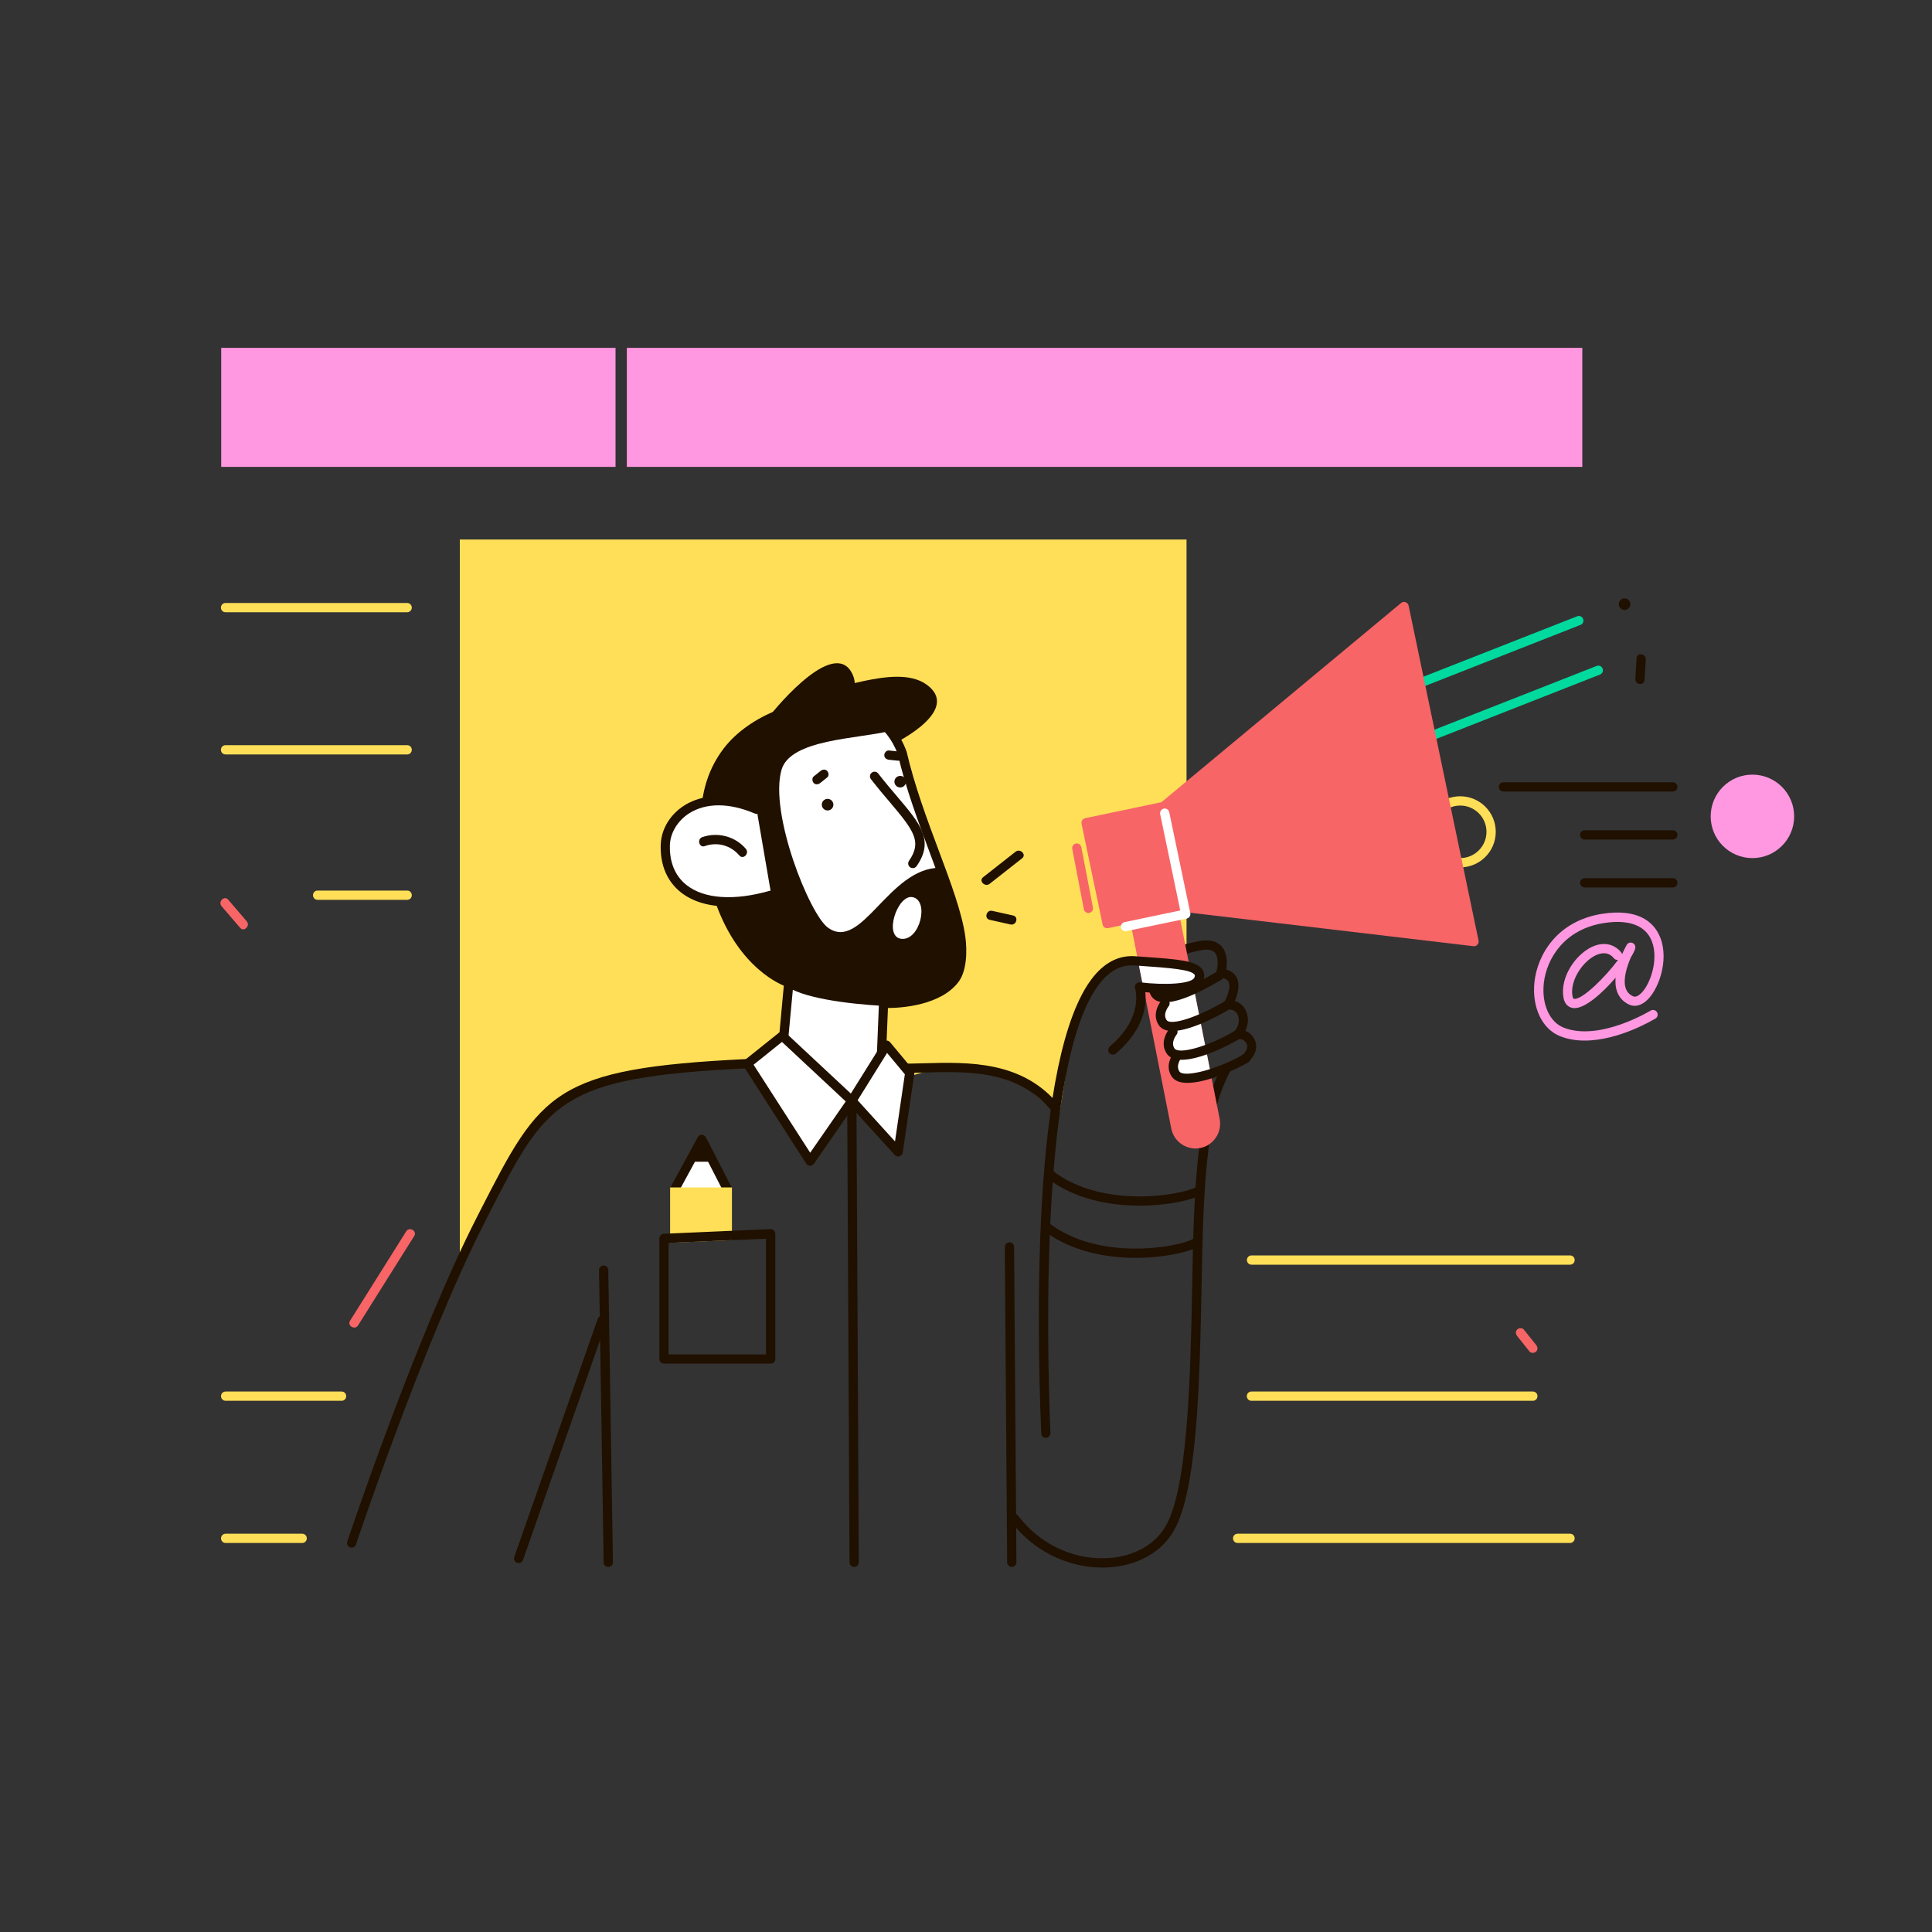 <?xml version="1.0" encoding="utf-8"?>
<!-- Generator: Adobe Illustrator 21.0.2, SVG Export Plug-In . SVG Version: 6.00 Build 0)  -->
<svg version="1.1" id="Слой_1" xmlns="http://www.w3.org/2000/svg" xmlns:xlink="http://www.w3.org/1999/xlink" x="0px" y="0px"
	 viewBox="0 0 2000 2000" style="enable-background:new 0 0 2000 2000;" xml:space="preserve">
<rect x="0" y="0" width="2000" height="2000" fill="#333333" stroke="none"/>
<style type="text/css">
	.st0{fill:#FFDF57;}
	.st1{fill:#201000;}
	.st2{fill:#00DA9F;}
	.st3{fill:#FF98E1;}
	.st4{fill:#F76567;}
	.st5{fill:#FFFFFF;}
</style>
<g id="Objects">
	<path class="st0" d="M1511.6,897.9c-20.3,0-36.8-16.5-36.8-36.8c0-20.3,16.5-36.8,36.8-36.8c20.3,0,36.8,16.5,36.8,36.8
		C1548.4,881.4,1531.9,897.9,1511.6,897.9z M1511.6,833.9c-15,0-27.2,12.2-27.2,27.2s12.2,27.2,27.2,27.2c15,0,27.2-12.2,27.2-27.2
		S1526.6,833.9,1511.6,833.9z"/>
	<ellipse transform="matrix(0.78 -0.626 0.626 0.78 -21.381 1190.158)" class="st1" cx="1681.5" cy="625.5" rx="6" ry="6"/>
	<path class="st2" d="M1419.9,731.5c-1.9,0-3.7-1.2-4.5-3c-1-2.5,0.2-5.3,2.7-6.2l214.5-84.3c2.4-1,5.3,0.2,6.2,2.7
		c1,2.5-0.2,5.3-2.7,6.2l-214.5,84.3C1421,731.4,1420.5,731.5,1419.9,731.5z"/>
	<path class="st2" d="M1440.1,782.9c-1.9,0-3.7-1.2-4.5-3c-1-2.5,0.2-5.3,2.7-6.2l214.5-84.3c2.4-1,5.3,0.2,6.2,2.7
		c1,2.5-0.2,5.3-2.7,6.2l-214.5,84.3C1441.2,782.7,1440.6,782.9,1440.1,782.9z"/>
	<circle class="st3" cx="1814.1" cy="845.1" r="43.2"/>
	<path class="st3" d="M1640.5,1077.2c-8.7,0-17.3-1.3-25.4-4.5c-18.8-7.4-29.5-30.1-26.6-56.4c3.1-28,23.5-63.2,70.5-70.4
		c36.3-5.5,51.6,8.3,58,20.9c11.7,22.9,1.5,54.8-11,67.6c-6.3,6.5-13.6,8.5-19.9,5.4c-6.3-3.1-10.5-8-12.5-14.5
		c-1.3-4.1-1.5-8.6-1.1-13.2c-13.7,15.9-31.2,31.5-42.5,31.5c-0.1,0-0.2,0-0.4,0c-2.8-0.1-9.4-1.3-11.1-11
		c-3.7-21.1,12.6-44.5,29.5-52.4c11.6-5.4,22.6-3.4,30.2,5.6c0.5,0.6,0.8,1.3,1,2c2.4-5.5,4.6-9.3,4.8-9.7c1.2-2.1,3.7-2.9,5.9-2
		c2.2,0.9,3.4,3.2,2.9,5.6c-0.5,2.2-2.2,5.6-4.6,9.5c-4,9.2-8.2,22.4-5.4,31.4c1.2,4,3.7,6.8,7.6,8.7c3.1,1.5,6.5-1.1,8.9-3.5
		c10-10.2,18.8-38,9.3-56.5c-7.2-14-23.8-19.5-48-15.8c-41.6,6.4-59.6,37.3-62.4,61.9c-2.5,21.9,5.8,40.6,20.5,46.4
		c37.1,14.6,89.4-17.3,90-17.6c2.3-1.4,5.2-0.7,6.6,1.6c1.4,2.3,0.7,5.2-1.6,6.6C1711.7,1055.5,1676,1077.2,1640.5,1077.2z
		 M1660.3,986.8c-2.6,0-5.4,0.7-8.4,2.1c-13.4,6.3-26.9,26-24.1,42.1c0.5,3,1.4,3.1,2,3.1c9.3,0.1,32.6-23.4,45.2-40.4
		c-1.6,0.2-3.2-0.4-4.3-1.7C1667.9,988.5,1664.4,986.8,1660.3,986.8z"/>
	<path class="st1" d="M1731.7,819.4h-175.3c-2.7,0-4.8-2.1-4.8-4.8c0-2.7,2.1-4.8,4.8-4.8h175.3c2.7,0,4.8,2.1,4.8,4.8
		C1736.5,817.3,1734.3,819.4,1731.7,819.4z"/>
	<path class="st1" d="M1731.7,869.1h-91.2c-2.7,0-4.8-2.1-4.8-4.8s2.1-4.8,4.8-4.8h91.2c2.7,0,4.8,2.1,4.8,4.8
		S1734.3,869.1,1731.7,869.1z"/>
	<path class="st1" d="M1731.7,918.7h-91.2c-2.7,0-4.8-2.1-4.8-4.8s2.1-4.8,4.8-4.8h91.2c2.7,0,4.8,2.1,4.8,4.8
		S1734.3,918.7,1731.7,918.7z"/>
	<path class="st1" d="M1694.2,681.4c-0.4,7.1-0.9,14.3-1.3,21.4c-0.4,6.2,9.1,7.4,9.5,1.2c0.4-7.1,0.9-14.3,1.3-21.4
		C1704.1,676.5,1694.5,675.2,1694.2,681.4z"/>
	<path class="st4" d="M255.4,953.7c-6.4-7.5-12.8-14.9-19.2-22.4c-4-4.7-10.8,2.1-6.8,6.8c6.4,7.5,12.8,14.9,19.2,22.4
		C252.6,965.2,259.4,958.4,255.4,953.7z"/>
	<path class="st4" d="M420.5,1274.7c-19.4,30.8-38.8,61.7-58.1,92.5c-3.3,5.2,5,10.1,8.3,4.8c19.4-30.8,38.8-61.7,58.1-92.5
		C432.1,1274.3,423.8,1269.5,420.5,1274.7z"/>
	<path class="st4" d="M1590.2,1392.3c-4.3-5.3-8.5-10.7-12.8-16c-1.6-2-5.1-1.7-6.8,0c-2,2-1.6,4.8,0,6.8c4.3,5.3,8.5,10.7,12.8,16
		c1.6,2,5.1,1.7,6.8,0C1592.3,1397.1,1591.8,1394.3,1590.2,1392.3z"/>
</g>
<g id="Page">
	<path class="st0" d="M476,558.6V1298c88.8-170.5,101.7-157.8,155.3-179.3c44.4-17.8,97.8-21.9,145-12.1c10.9-7.2,22-11.3,35.8-8.7
		c19.3,3.6,34.6,12.5,55.1,12c15.2-0.3,30.7-6.5,45.9-4.5c8.9,1.2,16.6,5.2,23.7,10.3c30.4-10,65.2-17,95.6-5.8
		c5.5,2,10.5,4.7,15.1,7.8c1.5-1.1,3.6-1.5,5.4,0c14.7,11.8,28.8,24.2,43.5,36c9.4-47.7,10.2-103.8,42.8-140.2
		c17.3-19.3,45.8-23.3,70.2-26.2c6.3-0.8,12.6-1.3,18.9-1.8v-427H476z"/>
	<path class="st0" d="M353.6,1450.1h-120c-2.7,0-4.8-2.1-4.8-4.8s2.1-4.8,4.8-4.8h120c2.7,0,4.8,2.1,4.8,4.8
		S356.3,1450.1,353.6,1450.1z"/>
	<path class="st0" d="M312.8,1597.3h-79.2c-2.7,0-4.8-2.1-4.8-4.8s2.1-4.8,4.8-4.8h79.2c2.7,0,4.8,2.1,4.8,4.8
		S315.4,1597.3,312.8,1597.3z"/>
	<path class="st0" d="M1586.8,1450.1h-291.3c-2.7,0-4.8-2.1-4.8-4.8s2.1-4.8,4.8-4.8h291.3c2.7,0,4.8,2.1,4.8,4.8
		S1589.5,1450.1,1586.8,1450.1z"/>
	<path class="st0" d="M1625.3,1309.2h-329.7c-2.7,0-4.8-2.1-4.8-4.8s2.1-4.8,4.8-4.8h329.7c2.7,0,4.8,2.1,4.8,4.8
		S1627.9,1309.2,1625.3,1309.2z"/>
	<path class="st0" d="M1625.3,1597.3h-344.1c-2.7,0-4.8-2.1-4.8-4.8s2.1-4.8,4.8-4.8h344.1c2.7,0,4.8,2.1,4.8,4.8
		S1627.9,1597.3,1625.3,1597.3z"/>
	<path class="st0" d="M421.5,633.8h-188c-2.7,0-4.8-2.1-4.8-4.8c0-2.7,2.1-4.8,4.8-4.8h188c2.7,0,4.8,2.2,4.8,4.8
		C426.3,631.6,424.2,633.8,421.5,633.8z"/>
	<path class="st0" d="M421.5,781h-188c-2.7,0-4.8-2.1-4.8-4.8c0-2.7,2.1-4.8,4.8-4.8h188c2.7,0,4.8,2.1,4.8,4.8
		C426.3,778.9,424.2,781,421.5,781z"/>
	<path class="st0" d="M421.5,931.5h-92.7c-2.7,0-4.8-2.1-4.8-4.8s2.1-4.8,4.8-4.8h92.7c2.7,0,4.8,2.1,4.8,4.8
		S424.2,931.5,421.5,931.5z"/>
	<rect x="229" y="360.1" class="st3" width="408.2" height="123.2"/>
	<rect x="648.9" y="360.1" class="st3" width="989.1" height="123.2"/>
</g>
<g id="Man">
	<g id="Head">
		<path class="st1" d="M959.5,708.9c-17.2-12.7-44.7-8.1-64-4.2c-28.2,5.7-55.8,16.2-82,28c-18.7,8.5-88.8,42-47.4,70.2
			c16.2,11.1,43.5,6.7,61.3,4.1c30.7-4.4,59.4-15.5,85.9-31.4C937.7,765.3,992.9,733.5,959.5,708.9z"/>
		<path class="st5" d="M994.6,970.3c-6.5-47.2-44-118.8-60.6-190.8c-29.2-79.5-142.6-52.1-181-1.6c-30.4,40-24.4,87.1-15.6,127.1
			c20.7,93.8,79.2,112.3,79.2,112.3l-7.3,78.5c29.1,21,68.1,59.6,101.3,41.4l4-98.4c0,0,53.3,2.3,73.9-25.2
			C995.4,1004.3,996.7,986,994.6,970.3z"/>
		<path class="st1" d="M892.1,1146.7c-24.6,0-49.8-19.6-71-36c-5.1-4-10-7.7-14.6-11.1c-1.4-1-2.1-2.6-2-4.3l6.9-74.9
			c-13.6-5.8-60.5-31.5-78.7-114.5c-9.2-41.9-14.5-90.3,16.4-131c25.9-34.1,80.7-55.7,124.7-49.1c22,3.3,51,15,64.6,52
			c0.1,0.2,0.1,0.4,0.2,0.6c8.1,35,21.4,70.6,33.2,102.1c12.4,33.2,24.1,64.5,27.5,89.1l0,0c2.1,15.3,1.4,35.6-7,46.8
			c-18.3,24.4-59,27-73.1,27.1l-3.8,93.8c-0.1,1.7-1,3.2-2.5,4C906.1,1145.1,899.1,1146.7,892.1,1146.7z M814.3,1093.4
			c4.1,3,8.3,6.2,12.7,9.7c25.5,19.8,54.3,42.1,79,31l3.9-95.6c0.1-1.3,0.6-2.5,1.5-3.3c0.9-0.9,2.3-1.4,3.5-1.3
			c0.5,0,51.1,1.8,69.8-23.3c5.4-7.2,7.5-23.2,5.2-39.8v0c-3.2-23.5-14.8-54.4-27-87c-11.8-31.7-25.3-67.6-33.5-103
			c-12-32.4-37.6-42.6-56.9-45.5c-40.1-6-92,14.4-115.6,45.4c-28.5,37.5-23.9,81.3-14.7,123.1c19.7,89.7,75.4,108.6,75.9,108.8
			c2.1,0.7,3.5,2.8,3.3,5L814.3,1093.4z"/>
		<path class="st1" d="M929,1041.9l3.9-4.3c0,0,35.1,3.4,55.6-24c6.9-9.3,8.3-27.5,6.1-43.3c-2.4-17.4-13.3-49.1-21.5-72
			c-53.1-0.1-81.1,87.3-116,62C838,946.6,796.2,841.9,809,797c9.1-31.9,78.7-32,112.2-40.3C880.2,706.4,787,733,752.9,777.8
			c-30.4,40-24.4,87.1-15.6,127.1c17.7,80.4,70.1,113.9,82.8,119.4C843.2,1035.9,894.8,1041,929,1041.9z"/>
		<path class="st5" d="M905.3,803.6c35.2,44.9,60,60.8,39.7,90.3"/>
		<path class="st1" d="M944.9,898.7c-0.9,0-1.9-0.3-2.7-0.9c-2.2-1.5-2.7-4.5-1.2-6.7c13.5-19.5,5.5-30.8-19.6-60.4
			c-6-7-12.7-15-19.8-24.1c-1.6-2.1-1.3-5.1,0.8-6.7c2.1-1.7,5.1-1.3,6.7,0.8c7,9,13.7,16.9,19.6,23.8
			c24.1,28.4,38.6,45.6,20.2,72.1C947.9,898,946.4,898.7,944.9,898.7z"/>
		<path class="st5" d="M783.2,837.7c-57.9-24.7-93.3,7.2-94.4,36.6c-1.8,48.6,41.5,71.8,109.7,52.5"/>
		<path class="st1" d="M754.2,938.4c-20.1,0-37-4.9-49.3-14.6c-14.4-11.4-21.7-28.5-20.9-49.7c0.6-15.9,9.7-31,24.4-40.3
			c11.7-7.4,37.2-17.3,76.6-0.5c2.4,1,3.6,3.9,2.5,6.3c-1,2.4-3.9,3.6-6.3,2.5c-26.3-11.2-50.3-11.2-67.7-0.2
			c-11.8,7.5-19.5,20-20,32.5c-0.7,17.9,5.3,32.4,17.2,41.8c18.3,14.4,49,16.5,86.3,5.9c2.6-0.7,5.2,0.8,5.9,3.3
			c0.7,2.6-0.8,5.2-3.3,5.9C783.4,936.1,768,938.4,754.2,938.4z"/>
		<path class="st1" d="M727,866.6c16-5.6,34.1-0.8,45.1,12.1c4,4.7-2.7,11.6-6.7,6.9c-9-10.5-22.8-14.4-35.9-9.7
			C723.8,877.9,721.2,868.6,727,866.6z"/>
		<ellipse transform="matrix(0.962 -0.272 0.272 0.962 -194.342 264.553)" class="st1" cx="857" cy="833.2" rx="6" ry="6"/>
		<ellipse transform="matrix(0.962 -0.272 0.272 0.962 -185.037 284.111)" class="st1" cx="932.2" cy="809.4" rx="6" ry="6"/>
		<path class="st1" d="M842.3,803.8c2.4-1.9,4.8-3.8,7.1-5.7c2-1.6,4.8-2.1,6.8-0.1c1.7,1.6,2.2,5.2,0.1,6.8l-7.1,5.7
			c-2,1.6-4.8,2.1-6.8,0.1C840.8,809,840.3,805.4,842.3,803.8z"/>
		<path class="st5" d="M944.6,928.7c-15.7-2.9-30.4,41.6-11.2,43.2S962.2,931.9,944.6,928.7z"/>
		<path class="st1" d="M883,699.1c-17-40.2-75.5,27.5-90,46.7c-0.9,0.6-1.5,1.5-1.8,2.5c-2.9,4.1,2.2,8.1,6.1,6.5
			c23.2,2.2,46.6-2.9,66-16.1C875.9,730.2,890,715.6,883,699.1z"/>
		<path class="st1" d="M929.8,777.9c-3.2-0.3-6.4-0.7-9.6-1c-2.6-0.3-4.8,2.4-4.8,4.8c0,2.8,2.2,4.5,4.8,4.8c3.2,0.3,6.4,0.7,9.6,1
			c2.6,0.3,4.8-2.4,4.8-4.8C934.6,779.9,932.4,778.2,929.8,777.9z"/>
		<path class="st1" d="M1051.3,881.7c-11.2,8.8-22.4,17.6-33.6,26.4c-4.9,3.8,2,10.6,6.8,6.8c11.2-8.8,22.4-17.6,33.6-26.4
			C1062.9,884.7,1056.1,877.9,1051.3,881.7z"/>
		<path class="st1" d="M1048.7,947.7c-7.2-1.6-14.4-3.2-21.6-4.8c-6-1.3-8.6,7.9-2.6,9.3c7.2,1.6,14.4,3.2,21.6,4.8
			C1052.2,958.3,1054.8,949,1048.7,947.7z"/>
	</g>
	<g id="Hand">
		<path class="st1" d="M1264.5,1105c-19.8,37.4-27.3,87.3-29.7,192.9c-0.2,10.1-0.4,20.5-0.6,31.1c-1.9,96.8-4.3,217.3-29.7,254.4
			c-12.5,18.3-34.8,29.1-61.2,29.7c-34.8,0.7-68.1-15.8-89.4-44.2c-1.6-2.1-4.6-2.6-6.7-1c-2.1,1.6-2.6,4.6-1,6.7
			c22.7,30.2,58,48.1,94.9,48.1c0.8,0,1.7,0,2.5,0c29.5-0.6,54.7-13,68.9-33.8c27.1-39.5,29.4-156.5,31.4-259.7
			c0.2-10.6,0.4-21,0.6-31c2.4-107.4,10.2-155.9,30.6-192.2c0.7-1.2,0.8-2.5,0.4-3.7C1271.8,1103.3,1268.2,1104.3,1264.5,1105z"/>
		<path class="st1" d="M1289.6,1100.4c-1.3,0-2.6-0.5-3.5-1.5c-1.8-1.9-1.7-5,0.2-6.8c4.8-4.5,6.1-9,3.5-12.8
			c-2.1-3.1-5.9-4.3-7.3-3.5c-2.2,1.1-4.8,0.4-6.1-1.6c-1.3-2-1-4.7,0.9-6.3c4.5-3.9,6.4-11.3,4.2-16.8c-1.1-2.9-3.8-6.2-10.1-6.1
			c-1.7,0.2-3.4-0.8-4.3-2.4c-0.9-1.5-0.9-3.4,0-4.9c2.2-3.6,7.7-15.4,4.7-21.3c-0.4-0.9-1.8-3.5-8.4-4.2c-1.4-0.1-2.7-0.9-3.5-2.1
			s-1-2.6-0.7-4c1.1-3.9,2.9-15.1-1.8-20.1c-2.6-2.8-7.2-3.6-13.9-2.3c-28.4,5.4-37.1,12.8-37.2,12.8c-2,1.7-5,1.6-6.8-0.4
			c-1.8-1.9-1.7-4.9,0.2-6.7c1-0.9,10.7-9.3,41.9-15.2c10.2-1.9,17.8-0.1,22.8,5.3c6.4,7,6,17.7,5,24.1c6.2,1.8,9.3,5.4,10.8,8.4
			c3.9,7.7,0.9,17.8-1.9,24.2c5.5,1.7,9.8,5.6,11.9,11.2c2.5,6.3,2,13.6-1,19.7c3.2,1.3,6.1,3.6,8.2,6.6c4.2,6.1,5.2,15.9-4.9,25.3
			C1291.9,1100,1290.8,1100.4,1289.6,1100.4z"/>
		<g id="Speaker">
			
				<rect x="1134.4" y="842.2" transform="matrix(0.979 -0.204 0.204 0.979 -158.322 259.332)" class="st4" width="82" height="106.6"/>
			<path class="st4" d="M1146.1,960.9c-0.9,0-1.8-0.3-2.6-0.8c-1.1-0.7-1.8-1.8-2.1-3l-21.8-104.4c-0.5-2.6,1.1-5.1,3.7-5.7
				l80.2-16.8c1.2-0.3,2.5,0,3.6,0.7c1.1,0.7,1.8,1.8,2.1,3l21.8,104.4c0.5,2.6-1.1,5.1-3.7,5.7l-80.2,16.8
				C1146.8,960.9,1146.5,960.9,1146.1,960.9z M1130,855.4l19.8,95l70.8-14.8l-19.8-95L1130,855.4z"/>
			<polygon class="st4" points="1226.4,939.3 1526,974.7 1453.6,628 1204.5,835 			"/>
			<path class="st4" d="M1526,979.5c-0.2,0-0.4,0-0.6,0l-299.7-35.4c-2-0.2-3.7-1.8-4.1-3.8l-21.8-104.4c-0.4-1.7,0.3-3.5,1.6-4.7
				l249-207c1.3-1.1,3.1-1.4,4.7-0.8c1.6,0.6,2.8,1.9,3.1,3.6l72.4,346.7c0.3,1.5-0.1,3.1-1.2,4.2
				C1528.6,978.9,1527.4,979.5,1526,979.5z M1230.4,935l289.6,34.2l-69.5-332.4l-240.7,200L1230.4,935z"/>
			<path class="st4" d="M1241.6,1183.7L1241.6,1183.7c-11.3,2.3-22.3-5.1-24.5-16.4l-43-217.1l40.8-8.2l43,217.3
				C1260.1,1170.5,1252.8,1181.4,1241.6,1183.7z"/>
			<path class="st4" d="M1262.6,1158.3l-9.7-49.2l-17.8-89.9l-3.6-18.2l-0.5-2.7l-11.3-57.2c-0.3-1.3-1-2.3-2-3.1
				c-1.1-0.7-2.4-1-3.6-0.7l-40.8,8.2c-2.6,0.5-4.3,3-3.8,5.6l8.7,43.9l5.4,27.2l28.9,146.1c1.3,6.7,5.2,12.5,10.9,16.3
				c4.3,2.8,9.1,4.3,14.2,4.3c1.7,0,3.4-0.2,5.1-0.5C1256.3,1185.6,1265.3,1172.1,1262.6,1158.3z M1240.6,1179
				c-4.2,0.8-8.5,0-12-2.4c-3.6-2.4-6-6-6.8-10.2l-28.4-143.4l-5.4-27.3l-8.3-41.7l31.4-6.3l10.1,51.2l0.9,4.5l3.7,18.6l18.2,91.9
				l9.2,46.4C1254.9,1168.8,1249.3,1177.2,1240.6,1179z"/>
			<path class="st4" d="M1126.7,945.1c-2.3,0-4.3-1.6-4.7-3.9l-12-62.4c-0.5-2.6,1.2-5.1,3.8-5.6c2.6-0.5,5.1,1.2,5.6,3.8l12,62.4
				c0.5,2.6-1.2,5.1-3.8,5.6C1127.3,945.1,1127,945.1,1126.7,945.1z"/>
			<path class="st5" d="M1165.1,964.1c-2.2,0-4.2-1.6-4.7-3.8c-0.5-2.6,1.1-5.1,3.7-5.7l57.7-12.1l-20.8-99.7
				c-0.5-2.6,1.1-5.1,3.7-5.7c2.6-0.6,5.1,1.1,5.7,3.7l21.8,104.4c0.5,2.6-1.1,5.1-3.7,5.7l-62.4,13
				C1165.7,964.1,1165.4,964.1,1165.1,964.1z"/>
		</g>
		<path class="st5" d="M1252.9,1109.1c-2.8,2-5.7,3.6-8.9,4.7c-3.5,1.2-7.1,1.6-11,1.3c-14.2-1.4-16.1-10.7-16.2-23.9
			c-1.7-1.2-3.1-2.9-4.2-5.2c-2.9-6.2-2.2-13.9,0.3-20.6c-3.4-1.6-6.3-4.2-8.2-7.9c-4.4-8.8-1.4-18.8,5.4-25.3
			c-0.9-12.7,3.3-22.2,12.1-28.8c2.5-1.9,5.5-3.6,8.8-5l0.5,2.7l3.6,18.2L1252.9,1109.1z"/>
		<path class="st1" d="M1293.7,1093.2c-1.4-2.3-4.3-3-6.6-1.7c-25,14.9-61.5,24.7-66.2,17.7c-4.2-6.3,1.8-13.8,2.1-14.2
			c0.6-0.7,1-1.6,1.1-2.5c-3.1-0.6-6.2-1.5-9.2-2.6c0,0,0,0,0,0c-2.4,3.4-9,14.1-1.9,24.6c3.1,4.6,9,6.5,16.2,6.5
			c20.1,0,50.9-14.1,62.9-21.2C1294.3,1098.4,1295.1,1095.4,1293.7,1093.2z"/>
		<path class="st1" d="M1223.2,1097.1c-6.8,0-12.3-1.8-15.4-6.4c-8.3-12.4,2.3-25.1,2.7-25.7c1.7-2,4.7-2.3,6.8-0.6
			c2,1.7,2.3,4.7,0.6,6.8c-0.2,0.3-6.3,7.8-2.1,14.1c4.5,6.7,35.9-2.3,62.1-18c2.3-1.4,5.2-0.6,6.6,1.7c1.4,2.3,0.6,5.2-1.7,6.6
			C1270.4,1083.1,1242,1097.1,1223.2,1097.1z"/>
		<path class="st1" d="M1213.7,1067.3c-6.1,0-11.2-1.7-14.1-6c-8.3-12.4,2.3-25.1,2.7-25.7c1.7-2,4.7-2.3,6.8-0.6
			c2,1.7,2.3,4.7,0.6,6.8c-0.2,0.3-6.3,7.8-2.1,14.1c4.2,6.3,32.8-3,61.2-19.9c2.3-1.4,5.2-0.6,6.6,1.7c1.4,2.3,0.6,5.2-1.7,6.6
			C1265.8,1049,1233.8,1067.3,1213.7,1067.3z"/>
		<path class="st1" d="M1205.9,1037.6c-6,0-10.9-1.8-13.8-6.1c-8.3-12.4,2.2-25.2,2.6-25.7c1.7-2,4.7-2.3,6.8-0.6
			c2,1.7,2.3,4.7,0.6,6.8c-0.2,0.3-6.3,7.8-2,14.1c3.7,5.5,26.9-0.6,59.3-20.1c2.3-1.4,5.2-0.6,6.6,1.6c1.4,2.3,0.6,5.2-1.6,6.6
			C1247.9,1024.1,1222.5,1037.6,1205.9,1037.6z"/>
		<path class="st5" d="M1241.1,1013.5c-0.9,2.4-3,4.2-6,5.6c-2.6,1.2-5.7,2.1-9.3,2.7c-10,1.8-22.8,1.6-32.4,1
			c-4-0.2-7.5-0.5-9.9-0.8l-5.4-27.2c3.4,0.2,6.7,0.5,9.9,0.7c13.1,0.9,24.4,1.8,33.3,3.1c3.9,0.6,7.3,1.3,10.2,2.2
			C1239.7,1003.4,1243.4,1007.2,1241.1,1013.5z"/>
		<path class="st1" d="M1082.7,1488.5c-2.6,0-4.7-2-4.8-4.6c-5.1-121.8-9.4-412.2,60.1-479.5c11-10.6,23.4-15.5,37.1-14.5l11.1,0.8
			c32.7,2.3,52.5,3.7,58.6,13.1c1.5,2.3,2.8,6.1,0.8,11.3c-5.6,15.2-41.7,13.8-60,12c1.3,12.1-0.3,37.9-30.4,63.5
			c-2,1.7-5,1.5-6.8-0.5c-1.7-2-1.5-5.1,0.5-6.8c35.3-30,26.5-59,26.1-60.2c-0.5-1.6-0.2-3.3,0.9-4.5c1.1-1.3,2.7-1.9,4.3-1.7
			c25.2,3.1,53.8,1.8,56.3-5.1c0.7-1.9,0.3-2.5,0.1-2.8c-3.5-5.4-26.7-7-51.2-8.8l-11.1-0.8c-11-0.8-20.7,3.1-29.7,11.8
			c-68.5,66.4-61.1,378.2-57.2,472.2c0.1,2.6-1.9,4.9-4.6,5C1082.8,1488.5,1082.7,1488.5,1082.7,1488.5z"/>
		<path class="st1" d="M1179.8,1248.1c-31.3,0-67.9-6.8-96.2-28.8c-2.1-1.6-2.5-4.6-0.8-6.7c1.6-2.1,4.6-2.5,6.7-0.8
			c51.7,40.2,134,25.4,149.2,16.9c2.3-1.3,5.2-0.5,6.5,1.9c1.3,2.3,0.5,5.2-1.9,6.5C1234.4,1242,1209.4,1248.1,1179.8,1248.1z"/>
		<path class="st1" d="M1175.8,1302.1c-31.3,0-67.9-6.8-96.2-28.8c-2.1-1.6-2.5-4.6-0.8-6.7c1.6-2.1,4.6-2.5,6.7-0.8
			c51.7,40.2,134,25.4,149.2,16.9c2.3-1.3,5.2-0.5,6.5,1.9c1.3,2.3,0.5,5.2-1.9,6.5C1230.4,1296,1205.4,1302.1,1175.8,1302.1z"/>
	</g>
	<g id="Pocket">
		<polyline class="st5" points="698.5,1231 726.5,1179.6 752.9,1231 		"/>
		<path class="st1" d="M753,1235.8c-1.7,0-3.4-1-4.3-2.6l-22.3-43.4l-23.7,43.5c-1.3,2.3-4.2,3.2-6.5,1.9c-2.3-1.3-3.2-4.2-1.9-6.5
			l28-51.4c0.8-1.6,2.3-2.7,4.3-2.5c1.8,0,3.4,1,4.2,2.6l26.4,51.4c1.2,2.4,0.3,5.3-2.1,6.5C754.4,1235.6,753.7,1235.8,753,1235.8z"
			/>
		<polygon class="st0" points="757.7,1229.2 757.7,1283.8 693.7,1286.5 693.7,1229.2 		"/>
		<polygon class="st1" points="738.2,1202.6 726.5,1179.6 714.7,1202.6 		"/>
		<path class="st1" d="M801.1,1273.7c-1-0.9-2.3-1.4-3.5-1.3l-39.8,1.7l-64,2.8l-6.6,0.3c-2.6,0.1-4.6,2.2-4.6,4.8v124.8
			c0,2.7,2.1,4.8,4.8,4.8h110.4c2.6,0,4.8-2.1,4.8-4.8v-129.6C802.6,1275.9,802,1274.7,801.1,1273.7z M793,1402.1H692.1v-115.4
			l1.6-0.1l64-2.8l35.2-1.5V1402.1z"/>
	</g>
	<g id="Body">
		<polygon class="st5" points="809.8,1072.3 773.8,1101.1 838.6,1202 881.8,1139.6 		"/>
		<path class="st1" d="M838.6,1206.8C838.5,1206.8,838.5,1206.8,838.6,1206.8c-1.7,0-3.2-0.9-4-2.2l-64.8-100.8
			c-1.3-2.1-0.9-4.8,1-6.3l36-28.8c1.9-1.5,4.5-1.4,6.3,0.2l72,67.2c1.7,1.6,2,4.3,0.7,6.2l-43.2,62.4
			C841.6,1206,840.2,1206.8,838.6,1206.8z M780.1,1102.2l58.6,91.1l36.8-53.1l-66-61.6L780.1,1102.2z"/>
		<line class="st5" x1="624.9" y1="1314.8" x2="629.7" y2="1617.3"/>
		<path class="st1" d="M629.7,1622.1c-2.6,0-4.8-2.1-4.8-4.7l-4.8-302.5c0-2.6,2.1-4.8,4.7-4.9c0,0,0.1,0,0.1,0
			c2.6,0,4.8,2.1,4.8,4.7l4.8,302.5C634.5,1619.9,632.4,1622.1,629.7,1622.1C629.8,1622.1,629.7,1622.1,629.7,1622.1z"/>
		<line class="st5" x1="881.8" y1="1139.6" x2="884.2" y2="1617.3"/>
		<path class="st1" d="M884.2,1622.1c-2.6,0-4.8-2.1-4.8-4.8l-2.4-477.8c0-2.6,2.1-4.8,4.8-4.8c0,0,0,0,0,0c2.6,0,4.8,2.1,4.8,4.8
			l2.4,477.8C889,1620,886.9,1622.1,884.2,1622.1C884.2,1622.1,884.2,1622.1,884.2,1622.1z"/>
		<path class="st1" d="M1096.9,1144.9c-37.8-47.1-94.2-45.5-141-44.2c-7.3,0.2-14.5,0.4-21.3,0.4c-2.7,0-4.8,2.1-4.8,4.8
			s2.1,4.8,4.8,4.8c6.9,0,14.1-0.2,21.5-0.4c48.7-1.4,102.9-2.9,137.7,46.5C1094.6,1152.8,1095.6,1148.8,1096.9,1144.9z"/>
		<line class="st5" x1="1045" y1="1290.8" x2="1047.4" y2="1617.3"/>
		<path class="st1" d="M1047.4,1622.1c-2.6,0-4.8-2.1-4.8-4.8l-2.4-326.5c0-2.7,2.1-4.8,4.8-4.8c0,0,0,0,0,0c2.6,0,4.8,2.1,4.8,4.8
			l2.4,326.5C1052.3,1619.9,1050.1,1622.1,1047.4,1622.1C1047.5,1622.1,1047.5,1622.1,1047.4,1622.1z"/>
		<polygon class="st5" points="881.8,1139.6 929.8,1192.4 941.8,1110.7 917.8,1081.9 		"/>
		<path class="st1" d="M929.8,1197.2c-1.3,0-2.6-0.6-3.6-1.6l-48-52.8c-1.4-1.6-1.7-4-0.5-5.8l36-57.6c0.8-1.3,2.2-2.1,3.7-2.2
			c1.6-0.1,3,0.5,4,1.7l24,28.8c0.9,1.1,1.3,2.4,1.1,3.8l-12,81.6c-0.3,1.8-1.6,3.4-3.3,3.9C930.7,1197.1,930.3,1197.2,929.8,1197.2
			z M887.8,1139l38.7,42.6l10.2-69.5l-18.4-22.1L887.8,1139z"/>
		<path class="st1" d="M364,1602.1c-0.5,0-1-0.1-1.5-0.2c-2.5-0.8-3.9-3.6-3-6.1c0.7-2.1,71.3-213.1,134.7-336.8l3.3-6.5
			c62.2-121.4,75.1-146.6,276-156.2c2.6-0.2,4.9,1.9,5,4.6c0.1,2.6-1.9,4.9-4.6,5c-195.4,9.3-207.9,33.7-267.9,151l-3.3,6.5
			c-63.1,123.1-133.5,333.3-134.2,335.4C367.9,1600.9,366,1602.1,364,1602.1z"/>
		<path class="st1" d="M536.9,1618.1c-0.5,0-1.1-0.1-1.6-0.3c-2.5-0.9-3.8-3.6-2.9-6.1l86.4-246.5c0.9-2.5,3.6-3.8,6.1-2.9
			c2.5,0.9,3.8,3.6,2.9,6.1l-86.4,246.5C540.7,1616.9,538.9,1618.1,536.9,1618.1z"/>
	</g>
</g>
</svg>
